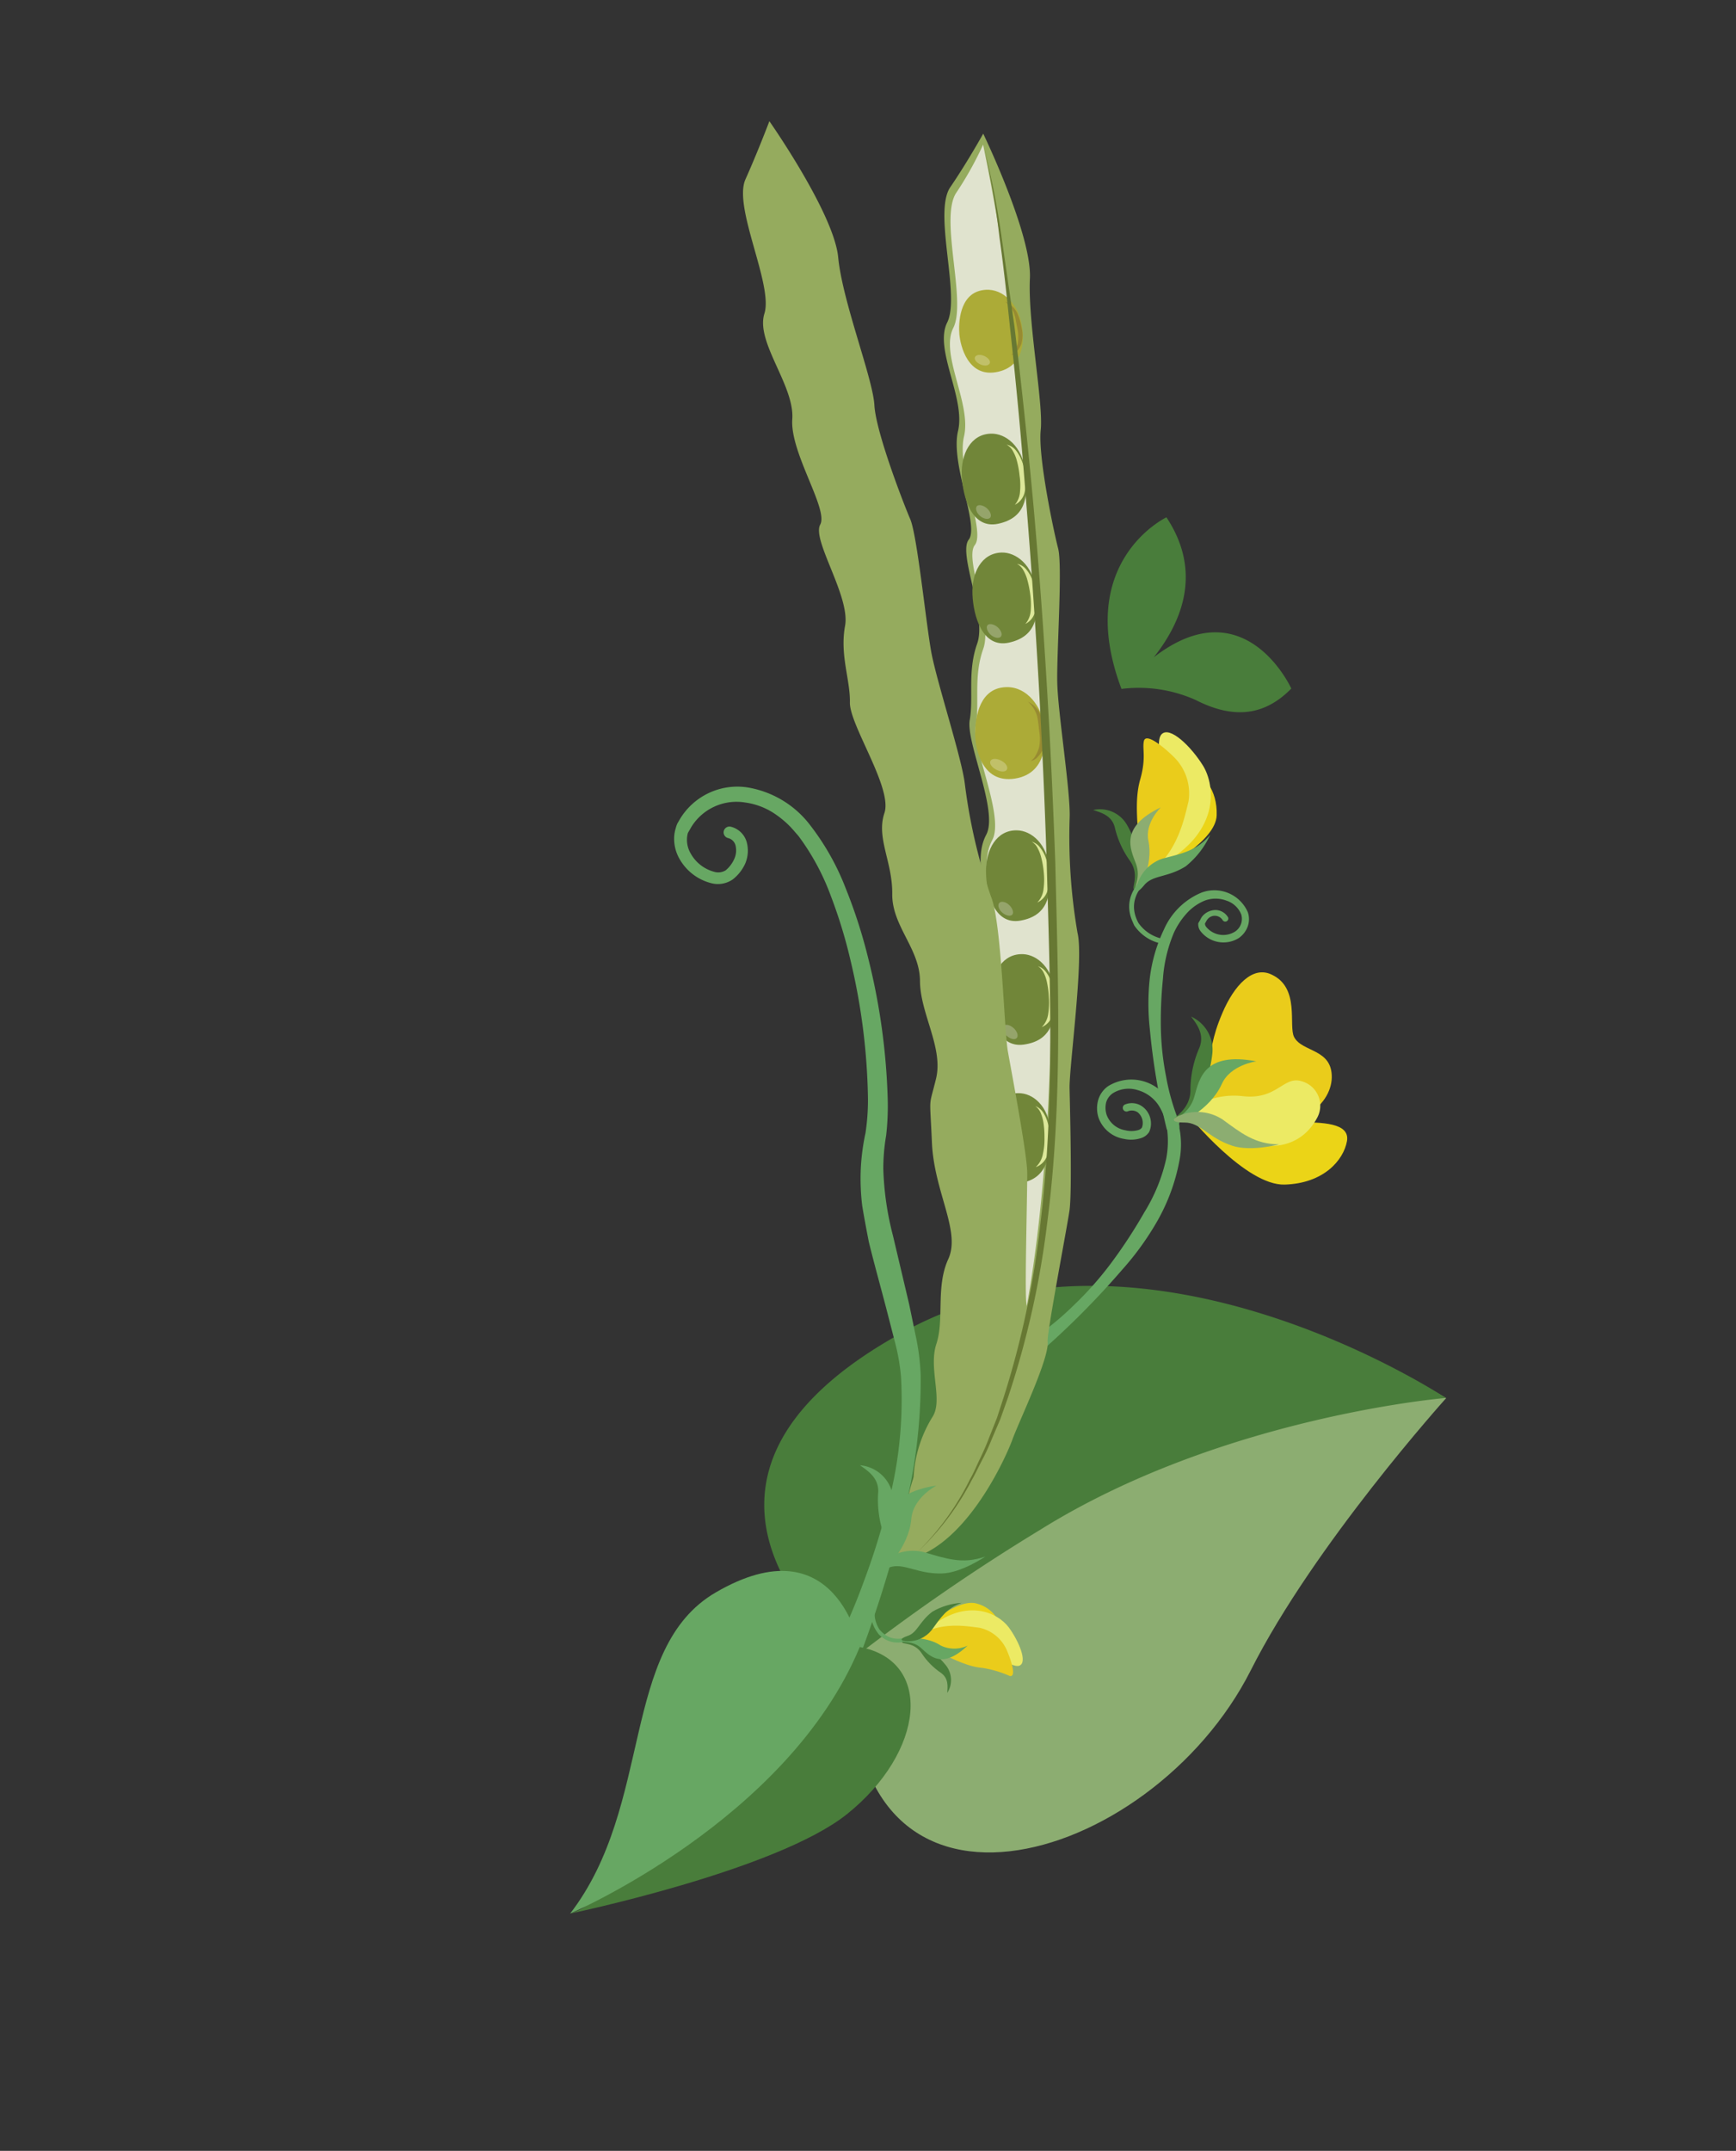 <svg xmlns="http://www.w3.org/2000/svg" width="310" height="384" fill="none" xmlns:v="https://vecta.io/nano"><rect width="100%" height="100%" fill="#333333" stroke="none"/><style><![CDATA[.B{fill-rule:evenodd}.C{fill:#497d3b}.D{fill:#67a763}.E{opacity:.25}.F{fill:#fff}.G{fill:#718639}.H{fill:#dde89a}.I{fill:#8cad71}.J{fill:#ebd417}.K{fill:#ecea64}.L{fill:#eacc1b}]]></style><path d="M152.158 296.26s-39.441-37.332 19.671-60.582c38.975-15.38 86.41 13.939 86.41 13.939s-23.58 26.162-34.898 48.614c-17.846 35.251-73.159 51.492-71.183-1.971z" class="I"/><path d="M152.159 296.259s-41.17-31.422 9.886-58.845c43.083-23.092 96.137 12.169 96.137 12.169s-40.011 3.322-72.416 23.528a356.75 356.75 0 0 0-33.607 23.148z" class="C"/><g class="D"><path d="M183.345 239.724c2.975-1.891 5.745-4.088 8.262-6.557a60.13 60.13 0 0 0 7.017-7.945 89.52 89.52 0 0 0 5.74-8.816 30.81 30.81 0 0 0 3.881-9.506c.322-1.651.388-3.342.197-5.014-.154-1.632-.696-3.205-1.58-4.586a6.63 6.63 0 0 0-3.714-2.68c-.732-.231-1.505-.301-2.267-.206s-1.494.354-2.146.758c-.592.394-1.023.987-1.214 1.671a4.09 4.09 0 0 0 .085 2.173 4.31 4.31 0 0 0 1.299 1.843c.589.488 1.298.811 2.053.934.747.189 1.53.179 2.273-.027a1.19 1.19 0 0 0 .68-.449c.116-.302.166-.625.146-.949a2.45 2.45 0 0 0-.888-1.775 1.86 1.86 0 0 0-.886-.32c-.318-.03-.638.022-.93.152-.155.046-.321.034-.468-.034a.66.66 0 0 1-.329-.335c-.065-.148-.074-.315-.025-.469s.154-.284.293-.367c.515-.228 1.08-.315 1.64-.254s1.093.268 1.546.601a3.73 3.73 0 0 1 1.066 1.224 3.74 3.74 0 0 1 .445 1.561 3.52 3.52 0 0 1-.312 1.734 2.62 2.62 0 0 1-1.417 1.095c-.98.325-2.03.38-3.038.159a5.83 5.83 0 0 1-2.78-1.236 5.85 5.85 0 0 1-1.779-2.467c-.339-.993-.386-2.063-.134-3.082.267-1.065.908-1.999 1.806-2.63 1.749-1.085 3.853-1.443 5.862-.998a7.89 7.89 0 0 1 4.892 3.38c2.042 3.315 2.741 7.284 1.955 11.097a34.56 34.56 0 0 1-3.785 10.366c-1.799 3.183-3.937 6.163-6.375 8.889-4.745 5.502-9.89 10.647-15.392 15.392a1.43 1.43 0 0 1-.493.273c-.181.058-.371.079-.56.064a1.45 1.45 0 0 1-.542-.156 1.44 1.44 0 0 1-.713-.844c-.058-.181-.079-.371-.064-.56a1.44 1.44 0 0 1 .156-.541c.087-.169.206-.319.351-.441l.186-.122z"/><path d="M210.615 200.443a40.38 40.38 0 0 1-2.402-8.332c-.562-2.861-.869-5.766-.919-8.681a74.84 74.84 0 0 1 .369-8.626c.19-2.833.846-5.615 1.942-8.235.576-1.26 1.339-2.425 2.264-3.457.893-1.008 2.004-1.8 3.249-2.314 1.235-.472 2.599-.48 3.839-.022.603.187 1.157.505 1.622.933s.829.952 1.066 1.537c.178.575.16 1.193-.052 1.757a2.72 2.72 0 0 1-1.115 1.358c-.809.487-1.765.668-2.695.51a3.95 3.95 0 0 1-2.376-1.371c-.148-.172-.232-.389-.237-.616l.132-.23a3.79 3.79 0 0 1 .199-.344c.147-.247.355-.452.605-.595a1.66 1.66 0 0 1 .82-.217c.288 0 .571.075.821.218s.458.347.605.594c.078.109.192.185.323.215a.55.55 0 0 0 .384-.054c.117-.064.206-.169.251-.295s.043-.263-.007-.387a2.63 2.63 0 0 0-.964-.965c-.4-.231-.855-.353-1.317-.353-.452.01-.895.119-1.301.317a3.1 3.1 0 0 0-1.047.834c-.141.192-.26.399-.356.617l-.133.23-.099.172-.108.186c-.052.508.092 1.016.405 1.42.779 1.011 1.905 1.697 3.16 1.927s2.551-.012 3.639-.68a4.34 4.34 0 0 0 1.589-1.99 3.88 3.88 0 0 0 .061-2.625c-.668-1.551-1.914-2.782-3.473-3.433a6.51 6.51 0 0 0-4.884-.052c-2.947 1.25-5.307 3.573-6.604 6.5-1.327 2.76-2.189 5.721-2.552 8.762a41.39 41.39 0 0 0 .001 9.012c.551 5.946 1.539 11.844 2.957 17.644a1.18 1.18 0 0 0 .179.451 1.19 1.19 0 0 0 .346.34c.138.088.292.146.454.171a1.18 1.18 0 0 0 .484-.026c.158-.042.306-.117.433-.219a1.19 1.19 0 0 0 .307-.376c.075-.145.12-.304.13-.467a1.19 1.19 0 0 0-.07-.48l.075-.263zm-56.93 94.861c2.992-7.96 5.508-16.091 7.534-24.349 2.185-8.29 3.257-16.833 3.188-25.405a40.32 40.32 0 0 0-.781-6.534l-1.283-6.194-2.889-12.229c-1.022-3.889-1.599-7.881-1.721-11.899a35.71 35.71 0 0 1 .508-5.983c.249-2.182.341-4.38.276-6.575-.249-8.526-1.433-16.999-3.531-25.266a91.71 91.71 0 0 0-3.931-12.18c-1.551-4.061-3.688-7.874-6.344-11.315a17.68 17.68 0 0 0-11.371-6.815 11.97 11.97 0 0 0-6.835 1.053c-2.125 1.016-3.903 2.637-5.111 4.659l-.464.803a6.96 6.96 0 0 0-.281.852c-.189.613-.279 1.251-.27 1.892a7.25 7.25 0 0 0 .975 3.547 9.08 9.08 0 0 0 2.355 2.709c.958.737 2.054 1.275 3.222 1.583a4.67 4.67 0 0 0 2.03.111c.676-.112 1.319-.371 1.884-.76a7.5 7.5 0 0 0 2.235-2.842c.506-1.197.601-2.528.271-3.785-.187-.69-.559-1.316-1.077-1.81a3.92 3.92 0 0 0-1.857-.994c-.266-.039-.536.026-.755.181a1.04 1.04 0 0 0 .357 1.866 1.8 1.8 0 0 1 .863.492c.236.241.4.543.473.873.183.794.099 1.626-.239 2.368a5.57 5.57 0 0 1-1.531 2.024 2.54 2.54 0 0 1-1.005.353c-.356.045-.717.014-1.06-.091-.883-.237-1.709-.65-2.429-1.214s-1.319-1.266-1.761-2.066c-.435-.741-.662-1.586-.655-2.445a4.28 4.28 0 0 1 .169-1.222l.133-.229.199-.345.323-.559c.998-1.577 2.438-2.824 4.141-3.586a9.49 9.49 0 0 1 5.433-.702 12.5 12.5 0 0 1 5.283 2.017 18.56 18.56 0 0 1 2.253 1.798l.56.553.466.518.966 1.112c2.421 3.263 4.361 6.857 5.758 10.672 1.47 3.848 2.67 7.795 3.589 11.811a112.89 112.89 0 0 1 3.048 24.546c.002 1.996-.145 3.99-.44 5.964-.465 2.143-.75 4.321-.851 6.512-.089 2.171-.001 4.346.263 6.503.348 2.115.754 4.262 1.174 6.418 1.013 4.143 2.146 8.146 3.194 12.195l1.56 6.047c.496 1.942.832 3.921 1.003 5.917a72.9 72.9 0 0 1-2.784 24.375c-1.055 4.017-2.313 7.977-3.771 11.866a111.44 111.44 0 0 1-4.841 11.402c-.134.269-.213.563-.233.863a2.28 2.28 0 0 0 .116.887c.096.285.249.549.447.775s.44.411.711.543a2.24 2.24 0 0 0 3.025-1.065.94.94 0 0 0 .116-.201z"/></g><path d="M158.423 278.582a32.01 32.01 0 0 0 3.571-10.03 22.74 22.74 0 0 1 5.286-11.872c2.373-2.686.614-8.619 2.786-12.779s1.473-10.074 4.586-14.572-.595-12.224.431-21.026.316-5.883 2.573-11.085-.998-12.056-.067-17.679-3.372-10.365-2.407-16.045-1.268-10.298.936-14.479-3.665-16.485-2.951-20.473-.446-8.638 1.331-13.638-3.467-16.064-1.514-18.553-3.309-13.523-1.91-19.393-4.335-14.595-1.931-19.387-2.542-19.624.551-24.152 5.881-9.557 5.881-9.557 8.716 18.042 8.336 25.859 2.439 22.32 1.933 27.041 2.289 18.005 3.104 21.135-.263 18.483-.152 23.924 2.411 19.683 2.212 24.236c-.227 6.863.244 13.731 1.405 20.499 1.147 4.641-1.5 24.006-1.42 27.745s.476 18.527-.021 21.875-4.031 21.761-3.894 23.313c.357 2.961-5.117 14.265-6.293 17.527s-9.907 22.96-22.362 21.567z" fill="#95ab5e"/><path d="M164.28 270.79c.957-5.666 1.8-10.441 4.173-13.127s.591-8.612 2.778-12.764 1.473-10.074 4.5-14.621-.595-12.225.431-21.027.33-5.875 2.573-11.085-.998-12.056-.053-17.671-3.363-10.379-2.415-16.031-1.282-10.306.93-14.501-3.665-16.485-2.951-20.472-.446-8.638 1.331-13.639-3.453-16.056-1.5-18.544-3.308-13.523-1.932-19.387-4.327-14.609-1.909-19.393-2.541-19.624.551-24.152a61.1 61.1 0 0 0 4.768-8.555 397.44 397.44 0 0 1 6.885 47.789c5.882 65.271 13.708 176.549-18.335 202.953-1.43 1.184-.781-.106.175-5.772z" fill="#e0e3ce"/><path d="M175.295 51.834c3.539-.707 6.022 2.3 6.795 4.735s1.628 8.532-3.822 9.795-6.782-4.728-6.953-6.677-.011-7.079 3.98-7.853z" fill="#acab37" class="B"/><path d="M179.483 53.838c.75.577 1.32 1.356 1.643 2.246.13.419.23.846.299 1.279l.256 1.324a7.15 7.15 0 0 1 .076 2.534c-.1.4-.237.789-.412 1.163-.162.401-.434.747-.784 1 .46-.115.864-.39 1.14-.777.282-.353.509-.746.674-1.167.265-.899.296-1.851.092-2.766-.15-.92-.409-1.818-.772-2.676a4.31 4.31 0 0 0-2.212-2.159z" fill="#988b31"/><g class="B"><path d="M174.119 63.727c.232-.402.929-.501 1.654-.169s1.184.943.952 1.346-.934.481-1.659.149-1.168-.882-.947-1.325z" class="E F"/><path d="M179.091 122.722c3.942-.498 6.456 3 7.13 5.743s1.164 9.549-4.952 10.533-7.131-5.743-7.14-7.948.438-7.783 4.962-8.328z" fill="#acab37"/></g><path d="M183.557 125.261c.779.694 1.347 1.592 1.641 2.593.107.444.172.961.24 1.44l.164 1.472c.151.93.122 1.881-.086 2.801a6.29 6.29 0 0 1-.559 1.265 2.48 2.48 0 0 1-.923 1.036c.513-.097.976-.372 1.308-.775.347-.363.637-.776.861-1.225.368-.966.477-2.011.315-3.032a12.7 12.7 0 0 0-.646-3.09c-.441-1.084-1.265-1.968-2.315-2.485z" fill="#988b31"/><g class="B"><path d="M176.879 135.832c.257-.445 1.075-.47 1.924-.018s1.253 1.144.996 1.589-1.067.455-1.916.004-1.252-1.145-1.004-1.575z" class="E F"/><path d="M176.947 77.422c2.574-.083 5.616 2.171 6.175 6.836s-.092 8.212-4.861 9.247-6.342-4.79-6.514-8.601 1.564-7.382 5.2-7.482z" class="G"/></g><path d="M181.226 90.128c.45-.227.841-.553 1.146-.954a3.31 3.31 0 0 0 .611-1.36 8.07 8.07 0 0 0 .129-3.006 10.81 10.81 0 0 0-.87-3.066c-.249-.524-.564-1.015-.937-1.459-.413-.458-.961-.774-1.564-.903a2.85 2.85 0 0 1 1.133 1.152c.253.44.459.905.615 1.388a16.56 16.56 0 0 1 .572 2.952 11.78 11.78 0 0 1 .091 2.826 4.13 4.13 0 0 1-.926 2.431z" class="H"/><g class="B"><path d="M174.386 90.444c.256-.445 1.137-.281 1.774.24s.989 1.336.669 1.725-1.13.266-1.767-.255-.925-1.28-.676-1.711z" class="E F"/><path d="M178.851 98.648c2.565-.069 5.615 2.171 6.174 6.837s-.106 8.203-4.86 9.247-6.356-4.799-6.514-8.601 1.556-7.368 5.2-7.483z" class="G"/></g><path d="M183.105 111.397c.449-.227.841-.553 1.146-.954a3.32 3.32 0 0 0 .611-1.36 8.07 8.07 0 0 0 .129-3.006c-.132-1.061-.425-2.095-.871-3.067-.241-.525-.56-1.012-.945-1.444-.408-.465-.957-.782-1.564-.904a2.86 2.86 0 0 1 1.134 1.152 7.32 7.32 0 0 1 .614 1.388 17.65 17.65 0 0 1 .606 2.895 12.81 12.81 0 0 1 .096 2.849c-.045.899-.38 1.759-.956 2.451z" class="H"/><g class="B"><path d="M176.302 111.679c.257-.445 1.138-.28 1.775.24s.997 1.322.668 1.726-1.129.266-1.766-.255-.941-1.385-.677-1.711z" class="E F"/><path d="M181.576 148.244c2.567.027 5.505 2.394 5.863 7.077s-.448 8.198-5.22 9.04-6.147-5.06-6.148-8.869 1.863-7.304 5.505-7.248z" class="G"/></g><path d="M185.234 161.127a3.31 3.31 0 0 0 1.184-.907c.32-.389.548-.845.666-1.335.269-.973.355-1.987.253-2.991a10.67 10.67 0 0 0-.734-3.103c-.225-.533-.522-1.033-.883-1.485-.37-.498-.894-.861-1.49-1.033.478.278.857.698 1.086 1.201.241.449.429.923.561 1.415a16.32 16.32 0 0 1 .515 2.918c.098.948.086 1.904-.037 2.849a4.09 4.09 0 0 1-1.121 2.471z" class="H"/><g class="B"><path d="M178.429 161.217c.343-.395 1.142-.221 1.733.312s.936 1.363.615 1.752-1.141.221-1.819-.362-.822-1.393-.529-1.702z" class="E F"/><path d="M182.72 170.353c2.554.116 5.435 2.582 5.636 7.271s-.706 8.183-5.521 8.866-5.979-5.251-5.823-9.101 2.065-7.188 5.708-7.036z" class="G"/></g><path d="M186.029 183.379c.464-.195.878-.494 1.209-.872s.572-.829.704-1.314c.294-.964.41-1.973.342-2.979a10.59 10.59 0 0 0-.643-3.127 6.27 6.27 0 0 0-.83-1.512c-.357-.509-.872-.887-1.465-1.075.46.299.826.723 1.055 1.221a6.82 6.82 0 0 1 .508 1.441c.22.962.352 1.941.396 2.927a12.64 12.64 0 0 1-.112 2.843 4.19 4.19 0 0 1-1.164 2.447z" class="H"/><g class="B"><path d="M179.213 183.154c.349-.372 1.162-.19 1.809.413s.881 1.389.532 1.762-1.139.184-1.794-.405-.882-1.389-.547-1.77z" class="E F"/><path d="M182.366 195.192c2.553.25 5.283 2.878 5.211 7.543s-1.156 8.133-6.006 8.547-5.673-5.551-5.347-9.362 2.518-7.079 6.142-6.728z" class="G"/></g><path d="M184.951 208.375c.476-.168.907-.442 1.26-.801a3.31 3.31 0 0 0 .78-1.274 8.19 8.19 0 0 0 .504-2.961 10.34 10.34 0 0 0-.479-3.147c-.173-.555-.421-1.084-.737-1.573a3.03 3.03 0 0 0-1.4-1.153c.443.334.786.783.991 1.299a8.32 8.32 0 0 1 .425 1.451c.161.971.233 1.954.217 2.938a11.57 11.57 0 0 1-.274 2.826c-.154.918-.607 1.76-1.287 2.395z" class="H"/><path d="M178.173 207.79c.363-.364 1.166-.13 1.773.507s.812 1.445.442 1.786-1.143.125-1.773-.507-.812-1.444-.442-1.786z" class="B E F"/><path d="M160.671 277.87a44.49 44.49 0 0 0 2.452-12.398 22.62 22.62 0 0 1 3.41-12.534c1.918-3.025-.776-8.598.676-13.002s-.154-10.172 2.127-15.15-2.54-11.97-2.922-20.82-.613-5.864.735-11.38-2.842-11.647-2.866-17.439-5.016-9.803-4.953-15.545-2.897-9.995-1.397-14.448-6.244-15.696-6.164-19.745-1.825-8.438-.864-13.681-5.956-15.301-4.439-18.06-5.414-12.826-4.986-18.835-6.592-13.735-4.978-18.85-5.625-18.955-3.387-23.958 4.275-10.388 4.275-10.388 11.543 16.46 12.289 24.314 6.201 21.603 6.463 26.385 5.139 17.412 6.396 20.338 2.787 18.369 3.752 23.69 5.493 19.052 6.011 23.656c.858 6.814 2.416 13.522 4.648 20.017 1.896 4.405 2.36 23.882 3.019 27.611s3.413 18.214 3.462 21.609-.497 22.136-.114 23.659c.83 2.871-2.723 14.824-3.363 18.319s-6.759 26.022-19.282 26.636z" fill="#95ab5e"/><path d="M163.921 277.011c3.893-3.68 7.138-7.99 9.599-12.748.671-1.163 1.219-2.377 1.847-3.564s1.199-2.408 1.69-3.655l1.572-3.684 1.348-3.794a158.87 158.87 0 0 0 7.031-31.298c2.767-21.362 1.943-42.768 1.442-64.103-.76-21.351-2.003-42.694-3.913-64.039-.975-10.639-2.104-21.266-3.387-31.879l-2.297-15.905a143.06 143.06 0 0 0-3.087-15.73c1.2 5.206 2.105 10.474 2.713 15.782.757 5.316 1.309 10.59 1.859 15.901a953.93 953.93 0 0 1 2.955 31.897 1308.07 1308.07 0 0 1 3.622 63.947c.587 21.385 1.458 42.742-1.082 63.91a160.04 160.04 0 0 1-6.543 31.216l-1.256 3.866-1.478 3.72c-.468 1.241-1.016 2.455-1.593 3.653s-1.081 2.437-1.744 3.585a47.65 47.65 0 0 1-9.298 12.922z" fill="#677833"/><g class="D"><g class="B"><path d="M156.996 279.959c-.645-.373 2.102-2.613.77-6.138-.813-2.42-1.132-4.978-.937-7.524.042-2.425-1.735-3.623-3.259-4.694a6.5 6.5 0 0 1 3.722 1.575c1.041.908 1.766 2.124 2.07 3.472 1.823 7.711-1.353 13.874-2.366 13.309z"/><path d="M167.228 265.221s-4.182 2.139-4.493 5.958c-.431 5.089-4.95 9.636-5.528 9.111s1.867-2.041 1.658-5.357-1.063-8.266 8.363-9.712z"/><path d="M157.703 278.836c.981-.839 2.147-1.435 3.402-1.738s2.565-.304 3.821-.003c3.999 1.16 6.896 2.24 11.012.809 0 0-4.281 2.943-7.767 3.015-4.483.11-6.769-1.995-9.408-1.069s-2.258-.099-1.06-1.014z"/></g><path d="M156.911 291.772c2.897 2.935 6.493.783 7.932-.319.068-.016.126-.057.163-.116.028-.034.049-.074.061-.116s.017-.087.012-.131a.33.33 0 0 0-.041-.125c-.021-.038-.05-.072-.085-.099-.23-.132-.393-.016-.502.074-1.361 1.032-4.774 3.098-7.386.002-.758-1.147-1.049-2.54-.813-3.894.011-.043.014-.087.007-.13s-.022-.086-.045-.123-.055-.069-.092-.093-.078-.04-.121-.048-.09-.011-.134-.003a.32.32 0 0 0-.124.049.33.33 0 0 0-.144.22 5.89 5.89 0 0 0 .054 2.295 5.9 5.9 0 0 0 .929 2.099l.329.458z"/></g><g class="B"><path d="M165.197 290.509s5.975-5.313 9.322-4.184a6.07 6.07 0 0 1 4.464 5.524c-.111 1.849-2.665.374-4.512-.137s-9.15.571-9.274-1.203z" class="J"/><path d="M164.602 291.773c-.551.524 3.456 1.172 7.358 1.704s8.559 4.463 10.07 3.9-.079-4.37-1.891-6.832-7.862-5.935-15.537 1.228z" class="K"/><path d="M180.345 299.235c1.185.168.22-2.8-.522-4.53-.431-1.032-1.106-1.944-1.967-2.657s-1.882-1.208-2.976-1.44c-2.321-.288-6.338-1.019-10.149 1.009s-.294 2.299 2.156 3.158 5.403 2.737 8.505 2.998a19.45 19.45 0 0 1 4.953 1.462z" class="L"/><path d="M161.104 293.158c-.08.471 2.133-.05 3.473 2.005.912 1.394 2.095 2.591 3.478 3.52 1.335 1 1.175 2.305 1.1 3.562.482-.748.716-1.629.669-2.518s-.371-1.74-.929-2.434c-3.239-4.032-7.679-4.893-7.791-4.135z" class="C"/><path d="M172.787 293.8a5.54 5.54 0 0 1-2.415.537c-.835-.005-1.658-.199-2.408-.566-2.771-1.83-6.891-1.32-6.898-.845s1.805-.144 3.404 1.296 3.769 3.878 8.317-.422z" class="D"/><path d="M161.952 293.016c.843.04 1.683-.121 2.452-.468s1.445-.872 1.973-1.53c1.594-2.198 2.654-3.901 5.347-4.853-1.835.106-3.619.643-5.209 1.565-2.347 1.745-2.682 3.751-4.409 4.323s-1.135.971-.154.963z" class="C"/><path d="M207.745 155.011s9.352-4.799 9.518-9.428-2.45-7.422-4.668-8.186-1.773 3.071-1.969 5.598-4.979 10.977-2.881 12.016z" class="J"/><path d="M205.911 155.138c-.902.436.221-4.789 1.429-9.831s-1.403-12.615.066-14.197 5.303 2.181 7.415 5.582 3.528 12.445-8.91 18.446z" class="K"/><path d="M204.268 132.302c.36-1.552 3.536 1.066 5.281 2.782 1.063 1.019 1.861 2.281 2.328 3.677a9.1 9.1 0 0 1 .354 4.338c-.743 2.976-1.757 8.246-6.047 12.063s-2.954-.748-2.914-4.131-.787-7.916.332-11.843.345-5.502.666-6.886z" class="L"/><path d="M202.554 158.767c-.608-.141 1.061-2.601-.841-5.173a16.73 16.73 0 0 1-2.657-5.935c-.554-2.022-2.268-2.533-3.848-3.044a5.55 5.55 0 0 1 3.494.349c1.096.492 2.003 1.326 2.585 2.377 3.312 5.796 2.256 11.634 1.267 11.426z" class="C"/><path d="M207.284 144.145s-2.906 2.78-2.201 6c.897 4.345-1.648 9.151-2.253 8.84s1.019-2.129.013-4.795-2.934-6.516 4.441-10.045z" class="I"/><path d="M203.125 157.777a7.04 7.04 0 0 1 1.717-2.786 7.05 7.05 0 0 1 2.791-1.709c3.447-.899 6.045-1.389 8.472-4.235-1 2.191-2.498 4.117-4.376 5.624-3.27 2.053-5.88 1.503-7.417 3.371s-1.653.94-1.187-.265z" class="D"/></g><path d="M202.251 164.561c-2.212-4.95 2.133-8.334 4.167-9.571.059-.065.133-.114.216-.143a.47.47 0 0 1 .531.307c.022.119 0 .242-.06.347s-.157.186-.271.227c-1.919 1.169-6.068 4.379-3.542 9.051 1.041 1.486 2.62 2.507 4.401 2.848a.45.45 0 0 1 .285.498c-.019.104-.073.197-.154.264s-.182.105-.286.105a7.7 7.7 0 0 1-2.837-1.14c-.86-.565-1.597-1.297-2.17-2.152l-.28-.641z" class="D"/><g class="B"><path d="M212.282 199.149s10.159 12.561 17.135 12.342 10.499-4.366 11.11-7.744-4.7-3.326-8.481-3.404-18.752-4.437-19.764-1.194z" class="J"/><path d="M227.116 174.019c5.076 2.376 2.924 9.15 3.978 11.136 1.439 2.744 6.827 2.028 6.721 7.248-.116 4.907-6.222 10.776-19.792 8.433-7.245-1.237-3.909-5.491-2.682-9.604s.919-5.668 2.973-10.452 5.348-8.468 8.802-6.761z" class="L"/><path d="M212.282 199.148c-.947-.547 3.522-4.146 9.641-3.445s7.232-3.611 10.428-2.685a4.52 4.52 0 0 1 1.842.961c.531.459.948 1.035 1.218 1.683a4.52 4.52 0 0 1 .338 2.049c-.048.7-.258 1.38-.614 1.985-1.836 3.378-7.439 9.404-22.853-.548z" class="K"/><path d="M209.791 199.949c-.487-.549 2.876-1.669 2.789-5.527a18.93 18.93 0 0 1 1.609-7.393c.879-2.286-.323-4.013-1.494-5.531 1.262.567 2.31 1.524 2.991 2.729a6.49 6.49 0 0 1 .793 3.971c-.873 7.876-5.909 12.621-6.688 11.751z" class="C"/><path d="M224.346 189.486s-4.654.604-6.184 4.083c-2.113 4.654-7.884 7.425-8.243 6.721s2.446-1.286 3.35-4.476 1.734-8.106 11.077-6.328z" class="D"/><path d="M210.854 199.07c1.21-.462 2.513-.633 3.802-.501s2.528.567 3.62 1.266c3.357 2.436 5.732 4.419 10.116 4.482 0 0-5.017 1.332-8.329.242-4.266-1.392-5.711-4.158-8.51-4.148s-2.149-.819-.699-1.341z" class="I"/></g><path d="M153.531 294.048s-6.922-17.504-24.06-7.539-11.84 50.333-27.657 55.129c0 0 36.766-7.644 49.397-17.724 13.887-11.096 15.583-27.355 2.32-29.866z" class="C"/><path d="M153.53 294.048s-4.138-22.325-25.739-9.732c-17.108 9.981-11.028 37.924-25.978 57.322 0 0 38.872-16.626 51.717-47.59z" class="D"/><path d="M208.292 92.361c6.788 10.213 2.215 19.359-2.257 24.985 16.317-12.62 24.555 5.586 24.555 5.586-5.219 5.329-10.955 5.155-17.063 2.049a24.85 24.85 0 0 0-13.198-1.994c-.041.071-.1-.058-.086-.05-8.539-22.723 8.049-30.576 8.049-30.576z" class="B C"/></svg>